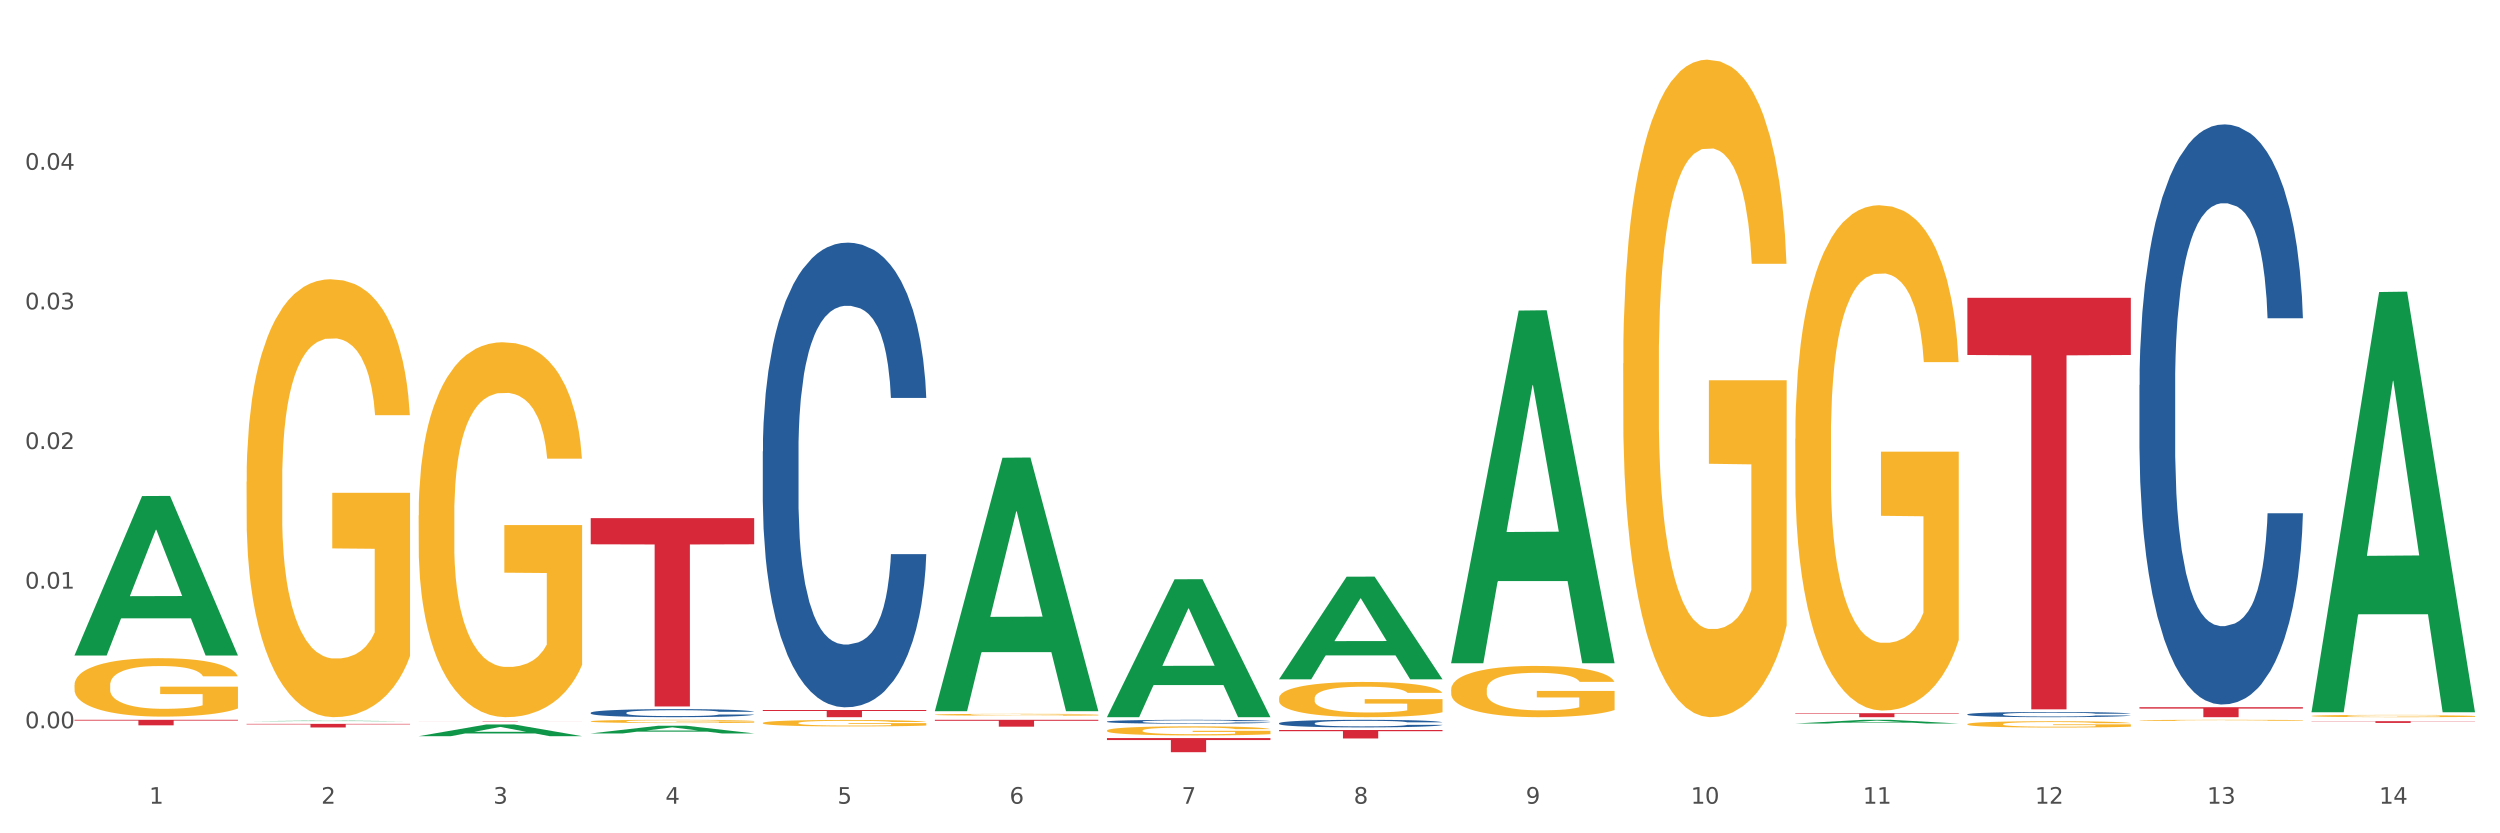 <?xml version="1.0" encoding="utf-8" standalone="no"?>
<!DOCTYPE svg PUBLIC "-//W3C//DTD SVG 1.1//EN"
  "http://www.w3.org/Graphics/SVG/1.1/DTD/svg11.dtd">
<svg xmlns:xlink="http://www.w3.org/1999/xlink" width="1080pt" height="360pt" viewBox="0 0 1080 360" xmlns="http://www.w3.org/2000/svg" version="1.1">
 <rect x="0" y="0" width="1080" height="360" fill="#333333" stroke="none"/>
 <defs>
  <style type="text/css">*{stroke-linejoin: round; stroke-linecap: butt}</style>
 </defs>
 <g id="figure_1">
  <g id="patch_1">
   <path d="M 0 360 
L 1080 360 
L 1080 0 
L 0 0 
z
" style="fill: #ffffff; stroke: #ffffff; stroke-linejoin: miter"/>
  </g>
  <g id="axes_1">
   <g id="matplotlib.axis_1">
    <g id="xtick_1">
     <g id="text_1">
      <!-- 1 -->
      <g style="fill: #4d4d4d" transform="translate(64.432 347.204) scale(0.096 -0.096)">
       <defs>
        <path id="DejaVuSans-31" d="M 794 531 
L 1825 531 
L 1825 4091 
L 703 3866 
L 703 4441 
L 1819 4666 
L 2450 4666 
L 2450 531 
L 3481 531 
L 3481 0 
L 794 0 
L 794 531 
z
" transform="scale(0.016)"/>
       </defs>
       <use xlink:href="#DejaVuSans-31"/>
      </g>
     </g>
    </g>
    <g id="xtick_2">
     <g id="text_2">
      <!-- 2 -->
      <g style="fill: #4d4d4d" transform="translate(138.771 347.204) scale(0.096 -0.096)">
       <defs>
        <path id="DejaVuSans-32" d="M 1228 531 
L 3431 531 
L 3431 0 
L 469 0 
L 469 531 
Q 828 903 1448 1529 
Q 2069 2156 2228 2338 
Q 2531 2678 2651 2914 
Q 2772 3150 2772 3378 
Q 2772 3750 2511 3984 
Q 2250 4219 1831 4219 
Q 1534 4219 1204 4116 
Q 875 4013 500 3803 
L 500 4441 
Q 881 4594 1212 4672 
Q 1544 4750 1819 4750 
Q 2544 4750 2975 4387 
Q 3406 4025 3406 3419 
Q 3406 3131 3298 2873 
Q 3191 2616 2906 2266 
Q 2828 2175 2409 1742 
Q 1991 1309 1228 531 
z
" transform="scale(0.016)"/>
       </defs>
       <use xlink:href="#DejaVuSans-32"/>
      </g>
     </g>
    </g>
    <g id="xtick_3">
     <g id="text_3">
      <!-- 3 -->
      <g style="fill: #4d4d4d" transform="translate(213.109 347.204) scale(0.096 -0.096)">
       <defs>
        <path id="DejaVuSans-33" d="M 2597 2516 
Q 3050 2419 3304 2112 
Q 3559 1806 3559 1356 
Q 3559 666 3084 287 
Q 2609 -91 1734 -91 
Q 1441 -91 1130 -33 
Q 819 25 488 141 
L 488 750 
Q 750 597 1062 519 
Q 1375 441 1716 441 
Q 2309 441 2620 675 
Q 2931 909 2931 1356 
Q 2931 1769 2642 2001 
Q 2353 2234 1838 2234 
L 1294 2234 
L 1294 2753 
L 1863 2753 
Q 2328 2753 2575 2939 
Q 2822 3125 2822 3475 
Q 2822 3834 2567 4026 
Q 2313 4219 1838 4219 
Q 1578 4219 1281 4162 
Q 984 4106 628 3988 
L 628 4550 
Q 988 4650 1302 4700 
Q 1616 4750 1894 4750 
Q 2613 4750 3031 4423 
Q 3450 4097 3450 3541 
Q 3450 3153 3228 2886 
Q 3006 2619 2597 2516 
z
" transform="scale(0.016)"/>
       </defs>
       <use xlink:href="#DejaVuSans-33"/>
      </g>
     </g>
    </g>
    <g id="xtick_4">
     <g id="text_4">
      <!-- 4 -->
      <g style="fill: #4d4d4d" transform="translate(287.448 347.204) scale(0.096 -0.096)">
       <defs>
        <path id="DejaVuSans-34" d="M 2419 4116 
L 825 1625 
L 2419 1625 
L 2419 4116 
z
M 2253 4666 
L 3047 4666 
L 3047 1625 
L 3713 1625 
L 3713 1100 
L 3047 1100 
L 3047 0 
L 2419 0 
L 2419 1100 
L 313 1100 
L 313 1709 
L 2253 4666 
z
" transform="scale(0.016)"/>
       </defs>
       <use xlink:href="#DejaVuSans-34"/>
      </g>
     </g>
    </g>
    <g id="xtick_5">
     <g id="text_5">
      <!-- 5 -->
      <g style="fill: #4d4d4d" transform="translate(361.787 347.204) scale(0.096 -0.096)">
       <defs>
        <path id="DejaVuSans-35" d="M 691 4666 
L 3169 4666 
L 3169 4134 
L 1269 4134 
L 1269 2991 
Q 1406 3038 1543 3061 
Q 1681 3084 1819 3084 
Q 2600 3084 3056 2656 
Q 3513 2228 3513 1497 
Q 3513 744 3044 326 
Q 2575 -91 1722 -91 
Q 1428 -91 1123 -41 
Q 819 9 494 109 
L 494 744 
Q 775 591 1075 516 
Q 1375 441 1709 441 
Q 2250 441 2565 725 
Q 2881 1009 2881 1497 
Q 2881 1984 2565 2268 
Q 2250 2553 1709 2553 
Q 1456 2553 1204 2497 
Q 953 2441 691 2322 
L 691 4666 
z
" transform="scale(0.016)"/>
       </defs>
       <use xlink:href="#DejaVuSans-35"/>
      </g>
     </g>
    </g>
    <g id="xtick_6">
     <g id="text_6">
      <!-- 6 -->
      <g style="fill: #4d4d4d" transform="translate(436.125 347.204) scale(0.096 -0.096)">
       <defs>
        <path id="DejaVuSans-36" d="M 2113 2584 
Q 1688 2584 1439 2293 
Q 1191 2003 1191 1497 
Q 1191 994 1439 701 
Q 1688 409 2113 409 
Q 2538 409 2786 701 
Q 3034 994 3034 1497 
Q 3034 2003 2786 2293 
Q 2538 2584 2113 2584 
z
M 3366 4563 
L 3366 3988 
Q 3128 4100 2886 4159 
Q 2644 4219 2406 4219 
Q 1781 4219 1451 3797 
Q 1122 3375 1075 2522 
Q 1259 2794 1537 2939 
Q 1816 3084 2150 3084 
Q 2853 3084 3261 2657 
Q 3669 2231 3669 1497 
Q 3669 778 3244 343 
Q 2819 -91 2113 -91 
Q 1303 -91 875 529 
Q 447 1150 447 2328 
Q 447 3434 972 4092 
Q 1497 4750 2381 4750 
Q 2619 4750 2861 4703 
Q 3103 4656 3366 4563 
z
" transform="scale(0.016)"/>
       </defs>
       <use xlink:href="#DejaVuSans-36"/>
      </g>
     </g>
    </g>
    <g id="xtick_7">
     <g id="text_7">
      <!-- 7 -->
      <g style="fill: #4d4d4d" transform="translate(510.464 347.204) scale(0.096 -0.096)">
       <defs>
        <path id="DejaVuSans-37" d="M 525 4666 
L 3525 4666 
L 3525 4397 
L 1831 0 
L 1172 0 
L 2766 4134 
L 525 4134 
L 525 4666 
z
" transform="scale(0.016)"/>
       </defs>
       <use xlink:href="#DejaVuSans-37"/>
      </g>
     </g>
    </g>
    <g id="xtick_8">
     <g id="text_8">
      <!-- 8 -->
      <g style="fill: #4d4d4d" transform="translate(584.803 347.204) scale(0.096 -0.096)">
       <defs>
        <path id="DejaVuSans-38" d="M 2034 2216 
Q 1584 2216 1326 1975 
Q 1069 1734 1069 1313 
Q 1069 891 1326 650 
Q 1584 409 2034 409 
Q 2484 409 2743 651 
Q 3003 894 3003 1313 
Q 3003 1734 2745 1975 
Q 2488 2216 2034 2216 
z
M 1403 2484 
Q 997 2584 770 2862 
Q 544 3141 544 3541 
Q 544 4100 942 4425 
Q 1341 4750 2034 4750 
Q 2731 4750 3128 4425 
Q 3525 4100 3525 3541 
Q 3525 3141 3298 2862 
Q 3072 2584 2669 2484 
Q 3125 2378 3379 2068 
Q 3634 1759 3634 1313 
Q 3634 634 3220 271 
Q 2806 -91 2034 -91 
Q 1263 -91 848 271 
Q 434 634 434 1313 
Q 434 1759 690 2068 
Q 947 2378 1403 2484 
z
M 1172 3481 
Q 1172 3119 1398 2916 
Q 1625 2713 2034 2713 
Q 2441 2713 2670 2916 
Q 2900 3119 2900 3481 
Q 2900 3844 2670 4047 
Q 2441 4250 2034 4250 
Q 1625 4250 1398 4047 
Q 1172 3844 1172 3481 
z
" transform="scale(0.016)"/>
       </defs>
       <use xlink:href="#DejaVuSans-38"/>
      </g>
     </g>
    </g>
    <g id="xtick_9">
     <g id="text_9">
      <!-- 9 -->
      <g style="fill: #4d4d4d" transform="translate(659.142 347.204) scale(0.096 -0.096)">
       <defs>
        <path id="DejaVuSans-39" d="M 703 97 
L 703 672 
Q 941 559 1184 500 
Q 1428 441 1663 441 
Q 2288 441 2617 861 
Q 2947 1281 2994 2138 
Q 2813 1869 2534 1725 
Q 2256 1581 1919 1581 
Q 1219 1581 811 2004 
Q 403 2428 403 3163 
Q 403 3881 828 4315 
Q 1253 4750 1959 4750 
Q 2769 4750 3195 4129 
Q 3622 3509 3622 2328 
Q 3622 1225 3098 567 
Q 2575 -91 1691 -91 
Q 1453 -91 1209 -44 
Q 966 3 703 97 
z
M 1959 2075 
Q 2384 2075 2632 2365 
Q 2881 2656 2881 3163 
Q 2881 3666 2632 3958 
Q 2384 4250 1959 4250 
Q 1534 4250 1286 3958 
Q 1038 3666 1038 3163 
Q 1038 2656 1286 2365 
Q 1534 2075 1959 2075 
z
" transform="scale(0.016)"/>
       </defs>
       <use xlink:href="#DejaVuSans-39"/>
      </g>
     </g>
    </g>
    <g id="xtick_10">
     <g id="text_10">
      <!-- 10 -->
      <g style="fill: #4d4d4d" transform="translate(730.426 347.204) scale(0.096 -0.096)">
       <defs>
        <path id="DejaVuSans-30" d="M 2034 4250 
Q 1547 4250 1301 3770 
Q 1056 3291 1056 2328 
Q 1056 1369 1301 889 
Q 1547 409 2034 409 
Q 2525 409 2770 889 
Q 3016 1369 3016 2328 
Q 3016 3291 2770 3770 
Q 2525 4250 2034 4250 
z
M 2034 4750 
Q 2819 4750 3233 4129 
Q 3647 3509 3647 2328 
Q 3647 1150 3233 529 
Q 2819 -91 2034 -91 
Q 1250 -91 836 529 
Q 422 1150 422 2328 
Q 422 3509 836 4129 
Q 1250 4750 2034 4750 
z
" transform="scale(0.016)"/>
       </defs>
       <use xlink:href="#DejaVuSans-31"/>
       <use xlink:href="#DejaVuSans-30" transform="translate(63.623 0)"/>
      </g>
     </g>
    </g>
    <g id="xtick_11">
     <g id="text_11">
      <!-- 11 -->
      <g style="fill: #4d4d4d" transform="translate(804.765 347.204) scale(0.096 -0.096)">
       <use xlink:href="#DejaVuSans-31"/>
       <use xlink:href="#DejaVuSans-31" transform="translate(63.623 0)"/>
      </g>
     </g>
    </g>
    <g id="xtick_12">
     <g id="text_12">
      <!-- 12 -->
      <g style="fill: #4d4d4d" transform="translate(879.104 347.204) scale(0.096 -0.096)">
       <use xlink:href="#DejaVuSans-31"/>
       <use xlink:href="#DejaVuSans-32" transform="translate(63.623 0)"/>
      </g>
     </g>
    </g>
    <g id="xtick_13">
     <g id="text_13">
      <!-- 13 -->
      <g style="fill: #4d4d4d" transform="translate(953.442 347.204) scale(0.096 -0.096)">
       <use xlink:href="#DejaVuSans-31"/>
       <use xlink:href="#DejaVuSans-33" transform="translate(63.623 0)"/>
      </g>
     </g>
    </g>
    <g id="xtick_14">
     <g id="text_14">
      <!-- 14 -->
      <g style="fill: #4d4d4d" transform="translate(1027.781 347.204) scale(0.096 -0.096)">
       <use xlink:href="#DejaVuSans-31"/>
       <use xlink:href="#DejaVuSans-34" transform="translate(63.623 0)"/>
      </g>
     </g>
    </g>
    <g id="xtick_15"/>
    <g id="xtick_16"/>
    <g id="xtick_17"/>
    <g id="xtick_18"/>
    <g id="xtick_19"/>
    <g id="xtick_20"/>
    <g id="xtick_21"/>
    <g id="xtick_22"/>
    <g id="xtick_23"/>
    <g id="xtick_24"/>
    <g id="xtick_25"/>
    <g id="xtick_26"/>
    <g id="xtick_27"/>
   </g>
   <g id="matplotlib.axis_2">
    <g id="ytick_1">
     <g id="text_15">
      <!-- 0.00 -->
      <g style="fill: #4d4d4d" transform="translate(10.8 314.61) scale(0.096 -0.096)">
       <defs>
        <path id="DejaVuSans-2e" d="M 684 794 
L 1344 794 
L 1344 0 
L 684 0 
L 684 794 
z
" transform="scale(0.016)"/>
       </defs>
       <use xlink:href="#DejaVuSans-30"/>
       <use xlink:href="#DejaVuSans-2e" transform="translate(63.623 0)"/>
       <use xlink:href="#DejaVuSans-30" transform="translate(95.41 0)"/>
       <use xlink:href="#DejaVuSans-30" transform="translate(159.033 0)"/>
      </g>
     </g>
    </g>
    <g id="ytick_2">
     <g id="text_16">
      <!-- 0.01 -->
      <g style="fill: #4d4d4d" transform="translate(10.8 254.29) scale(0.096 -0.096)">
       <use xlink:href="#DejaVuSans-30"/>
       <use xlink:href="#DejaVuSans-2e" transform="translate(63.623 0)"/>
       <use xlink:href="#DejaVuSans-30" transform="translate(95.41 0)"/>
       <use xlink:href="#DejaVuSans-31" transform="translate(159.033 0)"/>
      </g>
     </g>
    </g>
    <g id="ytick_3">
     <g id="text_17">
      <!-- 0.02 -->
      <g style="fill: #4d4d4d" transform="translate(10.8 193.97) scale(0.096 -0.096)">
       <use xlink:href="#DejaVuSans-30"/>
       <use xlink:href="#DejaVuSans-2e" transform="translate(63.623 0)"/>
       <use xlink:href="#DejaVuSans-30" transform="translate(95.41 0)"/>
       <use xlink:href="#DejaVuSans-32" transform="translate(159.033 0)"/>
      </g>
     </g>
    </g>
    <g id="ytick_4">
     <g id="text_18">
      <!-- 0.03 -->
      <g style="fill: #4d4d4d" transform="translate(10.8 133.65) scale(0.096 -0.096)">
       <use xlink:href="#DejaVuSans-30"/>
       <use xlink:href="#DejaVuSans-2e" transform="translate(63.623 0)"/>
       <use xlink:href="#DejaVuSans-30" transform="translate(95.41 0)"/>
       <use xlink:href="#DejaVuSans-33" transform="translate(159.033 0)"/>
      </g>
     </g>
    </g>
    <g id="ytick_5">
     <g id="text_19">
      <!-- 0.04 -->
      <g style="fill: #4d4d4d" transform="translate(10.8 73.33) scale(0.096 -0.096)">
       <use xlink:href="#DejaVuSans-30"/>
       <use xlink:href="#DejaVuSans-2e" transform="translate(63.623 0)"/>
       <use xlink:href="#DejaVuSans-30" transform="translate(95.41 0)"/>
       <use xlink:href="#DejaVuSans-34" transform="translate(159.033 0)"/>
      </g>
     </g>
    </g>
    <g id="ytick_6"/>
    <g id="ytick_7"/>
    <g id="ytick_8"/>
    <g id="ytick_9"/>
    <g id="ytick_10"/>
   </g>
   <g id="PolyCollection_1">
    <path d="M 32.175 283.056 
L 32.248 282.991 
L 61.37 214.295 
L 73.456 214.231 
L 102.797 283.185 
L 88.818 283.185 
L 82.484 267.128 
L 52.415 267.128 
L 52.197 267.387 
L 46.081 283.185 
L 32.175 283.185 
L 32.175 283.056 
L 56.201 257.546 
L 78.698 257.481 
L 67.559 228.928 
L 67.413 228.799 
L 67.267 228.993 
L 56.128 257.481 
L 56.201 257.546 
L 32.175 283.056 
z
" clip-path="url(#pa2ffa9c09a)" style="fill: #109648"/>
    <path d="M 849.901 128.645 
L 920.523 128.645 
L 920.523 153.352 
L 892.742 153.519 
L 892.742 306.438 
L 877.514 306.438 
L 877.514 153.519 
L 849.901 153.352 
L 849.901 128.812 
L 849.901 128.645 
z
" clip-path="url(#pa2ffa9c09a)" style="fill: #d62839"/>
    <path d="M 775.562 308.107 
L 846.184 308.107 
L 846.184 308.345 
L 818.404 308.347 
L 818.404 309.822 
L 803.175 309.822 
L 803.175 308.347 
L 775.562 308.345 
L 775.562 308.108 
L 775.562 308.107 
z
" clip-path="url(#pa2ffa9c09a)" style="fill: #d62839"/>
    <path d="M 255.191 307.9 
L 255.275 307.897 
L 255.275 307.808 
L 255.525 307.687 
L 256.443 307.464 
L 257.612 307.295 
L 259.615 307.097 
L 260.701 307.014 
L 262.12 306.922 
L 265.041 306.772 
L 268.381 306.645 
L 270.718 306.575 
L 272.471 306.53 
L 276.394 306.45 
L 278.648 306.415 
L 280.986 306.386 
L 282.989 306.367 
L 286.328 306.345 
L 288.999 306.335 
L 292.088 306.332 
L 294.676 306.335 
L 298.098 306.348 
L 303.107 306.386 
L 305.027 306.409 
L 307.615 306.447 
L 310.286 306.498 
L 312.457 306.549 
L 314.961 306.622 
L 317.549 306.718 
L 320.053 306.839 
L 321.806 306.951 
L 323.225 307.068 
L 324.477 307.212 
L 325.396 307.368 
L 325.813 307.499 
L 310.537 307.499 
L 310.119 307.381 
L 309.284 307.253 
L 308.45 307.167 
L 307.531 307.097 
L 306.112 307.017 
L 304.86 306.966 
L 302.773 306.906 
L 300.853 306.868 
L 299.267 306.845 
L 297.347 306.826 
L 293.257 306.807 
L 290.335 306.807 
L 288.499 306.814 
L 286.245 306.829 
L 284.325 306.852 
L 282.071 306.89 
L 280.318 306.931 
L 278.565 306.986 
L 277.563 307.024 
L 276.06 307.094 
L 275.059 307.151 
L 273.723 307.25 
L 272.972 307.32 
L 271.636 307.502 
L 271.052 307.636 
L 270.801 307.728 
L 270.634 307.83 
L 270.634 308.327 
L 271.135 308.55 
L 271.553 308.646 
L 272.22 308.754 
L 273.473 308.894 
L 275.309 309.031 
L 277.229 309.13 
L 278.815 309.191 
L 280.318 309.235 
L 281.82 309.27 
L 283.657 309.302 
L 285.159 309.321 
L 287.413 309.341 
L 290.085 309.35 
L 292.172 309.35 
L 296.429 309.334 
L 298.349 309.318 
L 300.185 309.296 
L 302.189 309.261 
L 303.775 309.223 
L 304.693 309.194 
L 306.196 309.133 
L 307.364 309.07 
L 308.366 308.996 
L 309.034 308.933 
L 309.785 308.837 
L 310.37 308.729 
L 310.537 308.671 
L 325.813 308.671 
L 325.479 308.786 
L 324.895 308.898 
L 323.726 309.047 
L 322.808 309.133 
L 321.389 309.239 
L 319.886 309.328 
L 317.799 309.427 
L 315.879 309.5 
L 313.876 309.564 
L 311.705 309.621 
L 307.782 309.701 
L 306.363 309.723 
L 303.358 309.761 
L 301.02 309.784 
L 297.598 309.806 
L 294.092 309.819 
L 290.419 309.822 
L 287.163 309.815 
L 283.573 309.796 
L 281.32 309.777 
L 278.815 309.749 
L 275.893 309.704 
L 273.139 309.65 
L 270.551 309.586 
L 268.13 309.513 
L 265.876 309.43 
L 262.955 309.293 
L 260.784 309.159 
L 259.198 309.035 
L 258.113 308.93 
L 257.028 308.796 
L 256.443 308.703 
L 255.525 308.48 
L 255.191 308.273 
L 255.191 307.9 
z
" clip-path="url(#pa2ffa9c09a)" style="fill: #255c99"/>
    <path d="M 106.514 208.056 
L 106.597 207.883 
L 106.597 201.663 
L 106.764 196.307 
L 107.598 183.349 
L 108.848 172.637 
L 109.765 166.935 
L 110.683 162.27 
L 111.767 157.605 
L 113.101 152.768 
L 115.519 145.684 
L 117.019 142.055 
L 118.854 138.254 
L 122.189 132.725 
L 124.607 129.615 
L 127.108 127.024 
L 131.194 123.914 
L 133.862 122.532 
L 136.697 121.495 
L 140.115 120.804 
L 142.7 120.631 
L 148.37 121.149 
L 153.206 122.704 
L 155.54 123.914 
L 158.542 125.987 
L 160.126 127.369 
L 162.711 130.134 
L 165.379 133.762 
L 167.213 136.872 
L 169.965 142.747 
L 172.049 148.621 
L 173.967 155.878 
L 174.968 160.888 
L 175.718 165.553 
L 176.385 170.909 
L 177.052 179.375 
L 162.044 179.375 
L 161.46 173.328 
L 160.543 167.626 
L 159.209 162.098 
L 158.042 158.642 
L 156.041 154.323 
L 154.206 151.558 
L 152.289 149.485 
L 149.954 147.757 
L 148.12 146.893 
L 145.535 146.202 
L 140.449 146.375 
L 137.03 147.757 
L 134.696 149.485 
L 133.195 151.04 
L 131.861 152.768 
L 130.36 155.186 
L 128.609 158.815 
L 127.358 162.098 
L 126.108 166.244 
L 125.107 170.391 
L 124.19 175.229 
L 123.44 180.412 
L 122.856 185.768 
L 122.356 192.333 
L 121.939 203.218 
L 121.939 226.889 
L 122.106 232.245 
L 122.522 239.329 
L 123.023 244.685 
L 123.856 251.078 
L 124.607 255.397 
L 126.024 261.617 
L 127.609 266.8 
L 128.859 270.083 
L 130.11 272.848 
L 132.278 276.649 
L 134.696 279.759 
L 136.78 281.659 
L 139.615 283.387 
L 141.533 284.078 
L 143.2 284.424 
L 147.286 284.424 
L 150.204 283.905 
L 153.456 282.696 
L 155.957 281.141 
L 158.042 279.24 
L 160.376 276.13 
L 161.877 273.193 
L 161.877 237.083 
L 143.534 236.91 
L 143.534 212.894 
L 177.135 212.894 
L 177.135 283.387 
L 175.718 287.015 
L 174.134 290.298 
L 172.466 293.235 
L 169.965 296.864 
L 166.963 300.319 
L 164.295 302.738 
L 161.46 304.811 
L 158.125 306.712 
L 153.789 308.44 
L 151.121 309.131 
L 147.786 309.649 
L 143.867 309.822 
L 140.449 309.476 
L 137.114 308.612 
L 133.612 307.057 
L 130.193 304.811 
L 127.609 302.565 
L 125.024 299.801 
L 122.272 296.172 
L 120.104 292.717 
L 118.437 289.607 
L 116.603 285.633 
L 114.601 280.45 
L 113.101 275.785 
L 111.767 270.947 
L 110.349 264.727 
L 109.349 259.371 
L 108.348 252.633 
L 107.764 247.622 
L 107.097 239.847 
L 106.597 228.962 
L 106.514 208.056 
z
" clip-path="url(#pa2ffa9c09a)" style="fill: #f7b32b"/>
    <path d="M 478.207 311.714 
L 478.291 311.712 
L 478.291 311.669 
L 478.541 311.611 
L 479.459 311.505 
L 480.628 311.424 
L 482.632 311.329 
L 483.717 311.289 
L 485.136 311.245 
L 488.058 311.173 
L 491.397 311.112 
L 493.734 311.079 
L 495.487 311.057 
L 499.41 311.019 
L 501.664 311.002 
L 504.002 310.989 
L 506.005 310.979 
L 509.344 310.969 
L 512.016 310.964 
L 515.104 310.963 
L 517.692 310.964 
L 521.115 310.97 
L 526.123 310.989 
L 528.043 310.999 
L 530.631 311.018 
L 533.302 311.042 
L 535.473 311.066 
L 537.977 311.102 
L 540.565 311.147 
L 543.069 311.205 
L 544.822 311.259 
L 546.241 311.315 
L 547.493 311.384 
L 548.412 311.459 
L 548.829 311.521 
L 533.553 311.521 
L 533.135 311.465 
L 532.301 311.404 
L 531.466 311.363 
L 530.548 311.329 
L 529.128 311.291 
L 527.876 311.266 
L 525.789 311.237 
L 523.869 311.219 
L 522.283 311.208 
L 520.363 311.199 
L 516.273 311.19 
L 513.351 311.19 
L 511.515 311.193 
L 509.261 311.201 
L 507.341 311.211 
L 505.087 311.23 
L 503.334 311.25 
L 501.581 311.276 
L 500.579 311.294 
L 499.077 311.327 
L 498.075 311.355 
L 496.739 311.402 
L 495.988 311.436 
L 494.652 311.523 
L 494.068 311.587 
L 493.818 311.631 
L 493.651 311.68 
L 493.651 311.918 
L 494.151 312.025 
L 494.569 312.071 
L 495.237 312.123 
L 496.489 312.19 
L 498.325 312.256 
L 500.245 312.303 
L 501.831 312.332 
L 503.334 312.353 
L 504.837 312.37 
L 506.673 312.385 
L 508.176 312.394 
L 510.429 312.404 
L 513.101 312.408 
L 515.188 312.408 
L 519.445 312.401 
L 521.365 312.393 
L 523.202 312.382 
L 525.205 312.365 
L 526.791 312.347 
L 527.709 312.333 
L 529.212 312.304 
L 530.381 312.274 
L 531.382 312.239 
L 532.05 312.208 
L 532.801 312.162 
L 533.386 312.111 
L 533.553 312.083 
L 548.829 312.083 
L 548.495 312.138 
L 547.911 312.191 
L 546.742 312.263 
L 545.824 312.304 
L 544.405 312.355 
L 542.902 312.397 
L 540.815 312.445 
L 538.895 312.48 
L 536.892 312.51 
L 534.721 312.538 
L 530.798 312.576 
L 529.379 312.587 
L 526.374 312.605 
L 524.036 312.616 
L 520.614 312.626 
L 517.108 312.633 
L 513.435 312.634 
L 510.179 312.631 
L 506.59 312.622 
L 504.336 312.613 
L 501.831 312.599 
L 498.91 312.578 
L 496.155 312.552 
L 493.567 312.521 
L 491.146 312.486 
L 488.892 312.446 
L 485.971 312.381 
L 483.8 312.317 
L 482.214 312.257 
L 481.129 312.207 
L 480.044 312.143 
L 479.459 312.098 
L 478.541 311.991 
L 478.207 311.892 
L 478.207 311.714 
z
" clip-path="url(#pa2ffa9c09a)" style="fill: #255c99"/>
    <path d="M 552.546 312.432 
L 552.629 312.429 
L 552.629 312.345 
L 552.88 312.232 
L 553.798 312.023 
L 554.967 311.864 
L 556.97 311.679 
L 558.055 311.602 
L 559.475 311.515 
L 562.396 311.375 
L 565.735 311.255 
L 568.073 311.19 
L 569.826 311.148 
L 573.749 311.073 
L 576.003 311.04 
L 578.34 311.013 
L 580.344 310.995 
L 583.683 310.975 
L 586.354 310.966 
L 589.443 310.963 
L 592.031 310.966 
L 595.453 310.978 
L 600.462 311.013 
L 602.382 311.034 
L 604.97 311.07 
L 607.641 311.118 
L 609.811 311.166 
L 612.316 311.234 
L 614.903 311.324 
L 617.408 311.437 
L 619.161 311.542 
L 620.58 311.652 
L 621.832 311.787 
L 622.75 311.933 
L 623.168 312.055 
L 607.891 312.055 
L 607.474 311.945 
L 606.639 311.826 
L 605.804 311.745 
L 604.886 311.679 
L 603.467 311.605 
L 602.215 311.557 
L 600.128 311.5 
L 598.208 311.464 
L 596.622 311.443 
L 594.702 311.425 
L 590.612 311.408 
L 587.69 311.408 
L 585.853 311.413 
L 583.6 311.428 
L 581.68 311.449 
L 579.426 311.485 
L 577.673 311.524 
L 575.92 311.575 
L 574.918 311.611 
L 573.415 311.676 
L 572.414 311.73 
L 571.078 311.823 
L 570.327 311.888 
L 568.991 312.058 
L 568.407 312.184 
L 568.156 312.27 
L 567.989 312.366 
L 567.989 312.832 
L 568.49 313.041 
L 568.908 313.13 
L 569.575 313.232 
L 570.827 313.363 
L 572.664 313.492 
L 574.584 313.584 
L 576.17 313.641 
L 577.673 313.683 
L 579.175 313.716 
L 581.012 313.745 
L 582.514 313.763 
L 584.768 313.781 
L 587.439 313.79 
L 589.526 313.79 
L 593.784 313.775 
L 595.704 313.76 
L 597.54 313.74 
L 599.544 313.707 
L 601.13 313.671 
L 602.048 313.644 
L 603.551 313.587 
L 604.719 313.528 
L 605.721 313.459 
L 606.389 313.399 
L 607.14 313.31 
L 607.724 313.208 
L 607.891 313.154 
L 623.168 313.154 
L 622.834 313.262 
L 622.249 313.366 
L 621.081 313.507 
L 620.163 313.587 
L 618.743 313.686 
L 617.241 313.769 
L 615.154 313.862 
L 613.234 313.931 
L 611.23 313.99 
L 609.06 314.044 
L 605.137 314.119 
L 603.718 314.14 
L 600.712 314.175 
L 598.375 314.196 
L 594.952 314.217 
L 591.446 314.229 
L 587.773 314.232 
L 584.518 314.226 
L 580.928 314.208 
L 578.674 314.19 
L 576.17 314.164 
L 573.248 314.122 
L 570.494 314.071 
L 567.906 314.011 
L 565.485 313.943 
L 563.231 313.865 
L 560.309 313.737 
L 558.139 313.611 
L 556.553 313.495 
L 555.468 313.396 
L 554.382 313.271 
L 553.798 313.184 
L 552.88 312.975 
L 552.546 312.781 
L 552.546 312.432 
z
" clip-path="url(#pa2ffa9c09a)" style="fill: #255c99"/>
    <path d="M 849.901 308.587 
L 849.984 308.585 
L 849.984 308.527 
L 850.235 308.449 
L 851.153 308.306 
L 852.322 308.197 
L 854.325 308.07 
L 855.41 308.017 
L 856.829 307.958 
L 859.751 307.861 
L 863.09 307.78 
L 865.428 307.734 
L 867.181 307.706 
L 871.104 307.655 
L 873.358 307.632 
L 875.695 307.614 
L 877.699 307.601 
L 881.038 307.587 
L 883.709 307.581 
L 886.798 307.579 
L 889.386 307.581 
L 892.808 307.589 
L 897.817 307.614 
L 899.737 307.628 
L 902.325 307.653 
L 904.996 307.685 
L 907.166 307.718 
L 909.671 307.765 
L 912.258 307.827 
L 914.763 307.904 
L 916.516 307.976 
L 917.935 308.052 
L 919.187 308.144 
L 920.105 308.245 
L 920.523 308.329 
L 905.246 308.329 
L 904.829 308.253 
L 903.994 308.171 
L 903.159 308.115 
L 902.241 308.07 
L 900.822 308.019 
L 899.57 307.986 
L 897.483 307.948 
L 895.563 307.923 
L 893.977 307.909 
L 892.057 307.896 
L 887.966 307.884 
L 885.045 307.884 
L 883.208 307.888 
L 880.954 307.898 
L 879.034 307.913 
L 876.78 307.937 
L 875.027 307.964 
L 873.274 307.999 
L 872.273 308.023 
L 870.77 308.068 
L 869.768 308.105 
L 868.433 308.169 
L 867.681 308.214 
L 866.346 308.331 
L 865.761 308.417 
L 865.511 308.476 
L 865.344 308.542 
L 865.344 308.861 
L 865.845 309.004 
L 866.262 309.066 
L 866.93 309.136 
L 868.182 309.226 
L 870.019 309.314 
L 871.939 309.377 
L 873.525 309.416 
L 875.027 309.445 
L 876.53 309.467 
L 878.367 309.488 
L 879.869 309.5 
L 882.123 309.512 
L 884.794 309.519 
L 886.881 309.519 
L 891.139 309.508 
L 893.059 309.498 
L 894.895 309.484 
L 896.899 309.461 
L 898.485 309.437 
L 899.403 309.418 
L 900.905 309.379 
L 902.074 309.338 
L 903.076 309.291 
L 903.744 309.25 
L 904.495 309.189 
L 905.079 309.119 
L 905.246 309.082 
L 920.523 309.082 
L 920.189 309.156 
L 919.604 309.228 
L 918.436 309.324 
L 917.517 309.379 
L 916.098 309.447 
L 914.596 309.504 
L 912.509 309.568 
L 910.589 309.615 
L 908.585 309.656 
L 906.415 309.693 
L 902.491 309.744 
L 901.072 309.758 
L 898.067 309.783 
L 895.73 309.797 
L 892.307 309.812 
L 888.801 309.82 
L 885.128 309.822 
L 881.873 309.818 
L 878.283 309.805 
L 876.029 309.793 
L 873.525 309.775 
L 870.603 309.746 
L 867.848 309.711 
L 865.261 309.67 
L 862.84 309.623 
L 860.586 309.57 
L 857.664 309.482 
L 855.494 309.396 
L 853.908 309.316 
L 852.823 309.248 
L 851.737 309.162 
L 851.153 309.103 
L 850.235 308.959 
L 849.901 308.826 
L 849.901 308.587 
z
" clip-path="url(#pa2ffa9c09a)" style="fill: #255c99"/>
    <path d="M 924.24 166.342 
L 924.323 166.113 
L 924.323 159.705 
L 924.573 151.007 
L 925.492 134.985 
L 926.66 122.854 
L 928.664 108.664 
L 929.749 102.713 
L 931.168 96.075 
L 934.09 85.318 
L 937.429 76.162 
L 939.766 71.127 
L 941.519 67.922 
L 945.443 62.2 
L 947.697 59.683 
L 950.034 57.623 
L 952.037 56.249 
L 955.377 54.647 
L 958.048 53.961 
L 961.136 53.732 
L 963.724 53.961 
L 967.147 54.876 
L 972.155 57.623 
L 974.075 59.225 
L 976.663 61.971 
L 979.335 65.634 
L 981.505 69.296 
L 984.009 74.56 
L 986.597 81.427 
L 989.101 90.124 
L 990.854 98.135 
L 992.273 106.604 
L 993.526 116.904 
L 994.444 128.119 
L 994.861 137.503 
L 979.585 137.503 
L 979.168 129.034 
L 978.333 119.879 
L 977.498 113.699 
L 976.58 108.664 
L 975.161 102.942 
L 973.908 99.279 
L 971.822 94.931 
L 969.902 92.184 
L 968.316 90.582 
L 966.396 89.209 
L 962.305 87.835 
L 959.383 87.835 
L 957.547 88.293 
L 955.293 89.437 
L 953.373 91.04 
L 951.119 93.786 
L 949.366 96.762 
L 947.613 100.653 
L 946.611 103.399 
L 945.109 108.435 
L 944.107 112.555 
L 942.771 119.65 
L 942.02 124.686 
L 940.685 137.732 
L 940.1 147.345 
L 939.85 153.983 
L 939.683 161.307 
L 939.683 197.013 
L 940.184 213.035 
L 940.601 219.901 
L 941.269 227.683 
L 942.521 237.754 
L 944.358 247.596 
L 946.278 254.691 
L 947.864 259.04 
L 949.366 262.245 
L 950.869 264.762 
L 952.705 267.051 
L 954.208 268.424 
L 956.462 269.798 
L 959.133 270.484 
L 961.22 270.484 
L 965.477 269.34 
L 967.397 268.196 
L 969.234 266.593 
L 971.237 264.076 
L 972.823 261.329 
L 973.742 259.269 
L 975.244 254.92 
L 976.413 250.343 
L 977.415 245.078 
L 978.082 240.501 
L 978.834 233.634 
L 979.418 225.852 
L 979.585 221.732 
L 994.861 221.732 
L 994.527 229.972 
L 993.943 237.983 
L 992.774 248.74 
L 991.856 254.92 
L 990.437 262.473 
L 988.934 268.882 
L 986.847 275.978 
L 984.927 281.242 
L 982.924 285.82 
L 980.754 289.939 
L 976.83 295.662 
L 975.411 297.264 
L 972.406 300.01 
L 970.069 301.613 
L 966.646 303.215 
L 963.14 304.13 
L 959.467 304.359 
L 956.211 303.901 
L 952.622 302.528 
L 950.368 301.155 
L 947.864 299.095 
L 944.942 295.89 
L 942.187 291.999 
L 939.599 287.422 
L 937.178 282.157 
L 934.925 276.206 
L 932.003 266.364 
L 929.832 256.751 
L 928.246 247.825 
L 927.161 240.272 
L 926.076 230.659 
L 925.492 224.021 
L 924.573 207.999 
L 924.24 193.122 
L 924.24 166.342 
z
" clip-path="url(#pa2ffa9c09a)" style="fill: #255c99"/>
    <path d="M 552.546 315.373 
L 623.168 315.373 
L 623.168 315.88 
L 595.388 315.883 
L 595.388 319.021 
L 580.159 319.021 
L 580.159 315.883 
L 552.546 315.88 
L 552.546 315.376 
L 552.546 315.373 
z
" clip-path="url(#pa2ffa9c09a)" style="fill: #d62839"/>
    <path d="M 478.207 318.85 
L 548.829 318.85 
L 548.829 319.697 
L 521.049 319.703 
L 521.049 324.95 
L 505.82 324.95 
L 505.82 319.703 
L 478.207 319.697 
L 478.207 318.855 
L 478.207 318.85 
z
" clip-path="url(#pa2ffa9c09a)" style="fill: #d62839"/>
    <path d="M 403.869 310.963 
L 474.49 310.963 
L 474.49 311.374 
L 446.71 311.377 
L 446.71 313.922 
L 431.481 313.922 
L 431.481 311.377 
L 403.869 311.374 
L 403.869 310.965 
L 403.869 310.963 
z
" clip-path="url(#pa2ffa9c09a)" style="fill: #d62839"/>
    <path d="M 329.53 306.706 
L 400.152 306.706 
L 400.152 307.139 
L 372.371 307.142 
L 372.371 309.822 
L 357.143 309.822 
L 357.143 307.142 
L 329.53 307.139 
L 329.53 306.709 
L 329.53 306.706 
z
" clip-path="url(#pa2ffa9c09a)" style="fill: #d62839"/>
    <path d="M 255.191 223.824 
L 325.813 223.824 
L 325.813 235.131 
L 298.033 235.207 
L 298.033 305.192 
L 282.804 305.192 
L 282.804 235.207 
L 255.191 235.131 
L 255.191 223.9 
L 255.191 223.824 
z
" clip-path="url(#pa2ffa9c09a)" style="fill: #d62839"/>
    <path d="M 924.24 305.5 
L 994.861 305.5 
L 994.861 306.101 
L 967.081 306.105 
L 967.081 309.822 
L 951.852 309.822 
L 951.852 306.105 
L 924.24 306.101 
L 924.24 305.504 
L 924.24 305.5 
z
" clip-path="url(#pa2ffa9c09a)" style="fill: #d62839"/>
    <path d="M 180.852 311.675 
L 251.474 311.675 
L 251.474 311.697 
L 223.694 311.697 
L 223.694 311.831 
L 208.465 311.831 
L 208.465 311.697 
L 180.852 311.697 
L 180.852 311.675 
L 180.852 311.675 
z
" clip-path="url(#pa2ffa9c09a)" style="fill: #d62839"/>
    <path d="M 32.175 310.963 
L 102.797 310.963 
L 102.797 311.293 
L 75.017 311.295 
L 75.017 313.34 
L 59.788 313.34 
L 59.788 311.295 
L 32.175 311.293 
L 32.175 310.965 
L 32.175 310.963 
z
" clip-path="url(#pa2ffa9c09a)" style="fill: #d62839"/>
    <path d="M 998.578 309.286 
L 998.662 309.285 
L 998.662 309.253 
L 998.828 309.224 
L 999.662 309.156 
L 1000.913 309.1 
L 1001.83 309.07 
L 1002.747 309.045 
L 1003.831 309.021 
L 1005.165 308.995 
L 1007.583 308.958 
L 1009.084 308.939 
L 1010.918 308.919 
L 1014.253 308.89 
L 1016.671 308.873 
L 1019.173 308.86 
L 1023.258 308.843 
L 1025.926 308.836 
L 1028.761 308.831 
L 1032.18 308.827 
L 1034.765 308.826 
L 1040.434 308.829 
L 1045.27 308.837 
L 1047.605 308.843 
L 1050.607 308.854 
L 1052.191 308.861 
L 1054.775 308.876 
L 1057.444 308.895 
L 1059.278 308.911 
L 1062.029 308.942 
L 1064.114 308.973 
L 1066.032 309.012 
L 1067.032 309.038 
L 1067.783 309.062 
L 1068.45 309.091 
L 1069.117 309.135 
L 1054.108 309.135 
L 1053.525 309.103 
L 1052.608 309.073 
L 1051.274 309.044 
L 1050.106 309.026 
L 1048.105 309.003 
L 1046.271 308.989 
L 1044.353 308.978 
L 1042.019 308.969 
L 1040.184 308.964 
L 1037.599 308.961 
L 1032.513 308.961 
L 1029.095 308.969 
L 1026.76 308.978 
L 1025.259 308.986 
L 1023.925 308.995 
L 1022.425 309.008 
L 1020.674 309.027 
L 1019.423 309.044 
L 1018.172 309.066 
L 1017.172 309.088 
L 1016.255 309.113 
L 1015.504 309.141 
L 1014.92 309.169 
L 1014.42 309.203 
L 1014.003 309.261 
L 1014.003 309.385 
L 1014.17 309.413 
L 1014.587 309.451 
L 1015.087 309.479 
L 1015.921 309.513 
L 1016.671 309.535 
L 1018.089 309.568 
L 1019.673 309.595 
L 1020.924 309.613 
L 1022.174 309.627 
L 1024.342 309.647 
L 1026.76 309.664 
L 1028.845 309.674 
L 1031.68 309.683 
L 1033.597 309.686 
L 1035.265 309.688 
L 1039.35 309.688 
L 1042.269 309.685 
L 1045.52 309.679 
L 1048.022 309.671 
L 1050.106 309.661 
L 1052.441 309.644 
L 1053.942 309.629 
L 1053.942 309.439 
L 1035.598 309.438 
L 1035.598 309.312 
L 1069.2 309.312 
L 1069.2 309.683 
L 1067.783 309.702 
L 1066.198 309.719 
L 1064.531 309.734 
L 1062.029 309.754 
L 1059.028 309.772 
L 1056.36 309.785 
L 1053.525 309.795 
L 1050.19 309.805 
L 1045.854 309.815 
L 1043.186 309.818 
L 1039.851 309.821 
L 1035.932 309.822 
L 1032.513 309.82 
L 1029.178 309.815 
L 1025.676 309.807 
L 1022.258 309.795 
L 1019.673 309.784 
L 1017.088 309.769 
L 1014.337 309.75 
L 1012.169 309.732 
L 1010.501 309.715 
L 1008.667 309.694 
L 1006.666 309.667 
L 1005.165 309.643 
L 1003.831 309.617 
L 1002.414 309.584 
L 1001.413 309.556 
L 1000.413 309.521 
L 999.829 309.494 
L 999.162 309.453 
L 998.662 309.396 
L 998.578 309.286 
z
" clip-path="url(#pa2ffa9c09a)" style="fill: #f7b32b"/>
    <path d="M 924.24 311.198 
L 924.323 311.197 
L 924.323 311.181 
L 924.49 311.166 
L 925.323 311.131 
L 926.574 311.103 
L 927.491 311.087 
L 928.408 311.075 
L 929.492 311.062 
L 930.826 311.049 
L 933.244 311.03 
L 934.745 311.02 
L 936.58 311.01 
L 939.915 310.995 
L 942.333 310.987 
L 944.834 310.98 
L 948.92 310.971 
L 951.588 310.968 
L 954.423 310.965 
L 957.841 310.963 
L 960.426 310.963 
L 966.096 310.964 
L 970.932 310.968 
L 973.266 310.971 
L 976.268 310.977 
L 977.852 310.981 
L 980.437 310.988 
L 983.105 310.998 
L 984.939 311.006 
L 987.691 311.022 
L 989.775 311.038 
L 991.693 311.057 
L 992.693 311.071 
L 993.444 311.083 
L 994.111 311.098 
L 994.778 311.121 
L 979.77 311.121 
L 979.186 311.104 
L 978.269 311.089 
L 976.935 311.074 
L 975.768 311.065 
L 973.766 311.053 
L 971.932 311.046 
L 970.014 311.04 
L 967.68 311.036 
L 965.845 311.033 
L 963.261 311.031 
L 958.175 311.032 
L 954.756 311.036 
L 952.422 311.04 
L 950.921 311.044 
L 949.587 311.049 
L 948.086 311.056 
L 946.335 311.065 
L 945.084 311.074 
L 943.834 311.085 
L 942.833 311.096 
L 941.916 311.109 
L 941.165 311.123 
L 940.582 311.138 
L 940.081 311.155 
L 939.665 311.185 
L 939.665 311.248 
L 939.831 311.263 
L 940.248 311.282 
L 940.749 311.296 
L 941.582 311.314 
L 942.333 311.325 
L 943.75 311.342 
L 945.334 311.356 
L 946.585 311.365 
L 947.836 311.372 
L 950.004 311.382 
L 952.422 311.391 
L 954.506 311.396 
L 957.341 311.4 
L 959.259 311.402 
L 960.926 311.403 
L 965.012 311.403 
L 967.93 311.402 
L 971.182 311.399 
L 973.683 311.394 
L 975.768 311.389 
L 978.102 311.381 
L 979.603 311.373 
L 979.603 311.276 
L 961.26 311.275 
L 961.26 311.211 
L 994.861 311.211 
L 994.861 311.4 
L 993.444 311.41 
L 991.86 311.419 
L 990.192 311.427 
L 987.691 311.437 
L 984.689 311.446 
L 982.021 311.452 
L 979.186 311.458 
L 975.851 311.463 
L 971.515 311.468 
L 968.847 311.47 
L 965.512 311.471 
L 961.593 311.472 
L 958.175 311.471 
L 954.84 311.468 
L 951.338 311.464 
L 947.919 311.458 
L 945.334 311.452 
L 942.75 311.445 
L 939.998 311.435 
L 937.83 311.426 
L 936.163 311.417 
L 934.328 311.406 
L 932.327 311.393 
L 930.826 311.38 
L 929.492 311.367 
L 928.075 311.35 
L 927.074 311.336 
L 926.074 311.318 
L 925.49 311.304 
L 924.823 311.283 
L 924.323 311.254 
L 924.24 311.198 
z
" clip-path="url(#pa2ffa9c09a)" style="fill: #f7b32b"/>
    <path d="M 849.901 312.832 
L 849.984 312.83 
L 849.984 312.74 
L 850.151 312.663 
L 850.985 312.476 
L 852.235 312.322 
L 853.153 312.239 
L 854.07 312.172 
L 855.154 312.105 
L 856.488 312.035 
L 858.906 311.933 
L 860.407 311.881 
L 862.241 311.826 
L 865.576 311.746 
L 867.994 311.701 
L 870.495 311.664 
L 874.581 311.619 
L 877.249 311.599 
L 880.084 311.584 
L 883.502 311.574 
L 886.087 311.572 
L 891.757 311.579 
L 896.593 311.601 
L 898.927 311.619 
L 901.929 311.649 
L 903.513 311.669 
L 906.098 311.709 
L 908.766 311.761 
L 910.601 311.806 
L 913.352 311.891 
L 915.436 311.975 
L 917.354 312.08 
L 918.355 312.152 
L 919.105 312.219 
L 919.772 312.297 
L 920.439 312.419 
L 905.431 312.419 
L 904.847 312.332 
L 903.93 312.249 
L 902.596 312.17 
L 901.429 312.12 
L 899.428 312.057 
L 897.593 312.018 
L 895.676 311.988 
L 893.341 311.963 
L 891.507 311.95 
L 888.922 311.94 
L 883.836 311.943 
L 880.417 311.963 
L 878.083 311.988 
L 876.582 312.01 
L 875.248 312.035 
L 873.747 312.07 
L 871.996 312.122 
L 870.745 312.17 
L 869.495 312.229 
L 868.494 312.289 
L 867.577 312.359 
L 866.827 312.434 
L 866.243 312.511 
L 865.743 312.606 
L 865.326 312.763 
L 865.326 313.104 
L 865.493 313.181 
L 865.91 313.283 
L 866.41 313.361 
L 867.244 313.453 
L 867.994 313.515 
L 869.411 313.605 
L 870.996 313.68 
L 872.246 313.727 
L 873.497 313.767 
L 875.665 313.822 
L 878.083 313.867 
L 880.167 313.894 
L 883.002 313.919 
L 884.92 313.929 
L 886.587 313.934 
L 890.673 313.934 
L 893.591 313.926 
L 896.843 313.909 
L 899.344 313.886 
L 901.429 313.859 
L 903.763 313.814 
L 905.264 313.772 
L 905.264 313.251 
L 886.921 313.249 
L 886.921 312.902 
L 920.523 312.902 
L 920.523 313.919 
L 919.105 313.971 
L 917.521 314.019 
L 915.853 314.061 
L 913.352 314.113 
L 910.35 314.163 
L 907.682 314.198 
L 904.847 314.228 
L 901.512 314.255 
L 897.177 314.28 
L 894.508 314.29 
L 891.173 314.298 
L 887.254 314.3 
L 883.836 314.295 
L 880.501 314.283 
L 876.999 314.26 
L 873.58 314.228 
L 870.996 314.195 
L 868.411 314.156 
L 865.659 314.103 
L 863.492 314.053 
L 861.824 314.009 
L 859.99 313.951 
L 857.989 313.876 
L 856.488 313.809 
L 855.154 313.739 
L 853.736 313.65 
L 852.736 313.572 
L 851.735 313.475 
L 851.151 313.403 
L 850.484 313.291 
L 849.984 313.134 
L 849.901 312.832 
z
" clip-path="url(#pa2ffa9c09a)" style="fill: #f7b32b"/>
    <path d="M 775.562 189.532 
L 775.645 189.333 
L 775.645 182.155 
L 775.812 175.974 
L 776.646 161.021 
L 777.897 148.659 
L 778.814 142.08 
L 779.731 136.697 
L 780.815 131.313 
L 782.149 125.731 
L 784.567 117.556 
L 786.068 113.369 
L 787.902 108.983 
L 791.237 102.603 
L 793.655 99.014 
L 796.157 96.023 
L 800.242 92.435 
L 802.91 90.84 
L 805.745 89.643 
L 809.164 88.846 
L 811.748 88.646 
L 817.418 89.245 
L 822.254 91.039 
L 824.589 92.435 
L 827.59 94.827 
L 829.175 96.422 
L 831.759 99.612 
L 834.427 103.799 
L 836.262 107.388 
L 839.013 114.167 
L 841.098 120.946 
L 843.015 129.32 
L 844.016 135.102 
L 844.766 140.485 
L 845.433 146.666 
L 846.1 156.435 
L 831.092 156.435 
L 830.509 149.457 
L 829.592 142.877 
L 828.257 136.497 
L 827.09 132.51 
L 825.089 127.525 
L 823.255 124.335 
L 821.337 121.943 
L 819.002 119.949 
L 817.168 118.952 
L 814.583 118.154 
L 809.497 118.354 
L 806.079 119.949 
L 803.744 121.943 
L 802.243 123.737 
L 800.909 125.731 
L 799.408 128.522 
L 797.657 132.709 
L 796.407 136.497 
L 795.156 141.282 
L 794.156 146.067 
L 793.238 151.65 
L 792.488 157.631 
L 791.904 163.812 
L 791.404 171.389 
L 790.987 183.949 
L 790.987 211.264 
L 791.154 217.445 
L 791.571 225.62 
L 792.071 231.8 
L 792.905 239.177 
L 793.655 244.162 
L 795.073 251.339 
L 796.657 257.321 
L 797.908 261.109 
L 799.158 264.299 
L 801.326 268.685 
L 803.744 272.274 
L 805.829 274.467 
L 808.663 276.461 
L 810.581 277.259 
L 812.249 277.657 
L 816.334 277.657 
L 819.253 277.059 
L 822.504 275.664 
L 825.006 273.869 
L 827.09 271.676 
L 829.425 268.087 
L 830.926 264.698 
L 830.926 223.028 
L 812.582 222.828 
L 812.582 195.115 
L 846.184 195.115 
L 846.184 276.461 
L 844.766 280.648 
L 843.182 284.436 
L 841.515 287.826 
L 839.013 292.013 
L 836.012 296 
L 833.344 298.791 
L 830.509 301.184 
L 827.174 303.377 
L 822.838 305.371 
L 820.17 306.168 
L 816.835 306.767 
L 812.916 306.966 
L 809.497 306.567 
L 806.162 305.57 
L 802.66 303.776 
L 799.242 301.184 
L 796.657 298.592 
L 794.072 295.402 
L 791.321 291.215 
L 789.153 287.228 
L 787.485 283.639 
L 785.651 279.053 
L 783.65 273.072 
L 782.149 267.688 
L 780.815 262.106 
L 779.398 254.928 
L 778.397 248.747 
L 777.396 240.972 
L 776.813 235.19 
L 776.146 226.218 
L 775.645 213.657 
L 775.562 189.532 
z
" clip-path="url(#pa2ffa9c09a)" style="fill: #f7b32b"/>
    <path d="M 701.223 157.025 
L 701.307 156.765 
L 701.307 147.426 
L 701.474 139.384 
L 702.307 119.928 
L 703.558 103.844 
L 704.475 95.283 
L 705.392 88.279 
L 706.476 81.275 
L 707.81 74.011 
L 710.228 63.375 
L 711.729 57.927 
L 713.563 52.22 
L 716.899 43.919 
L 719.317 39.249 
L 721.818 35.358 
L 725.903 30.688 
L 728.572 28.613 
L 731.406 27.057 
L 734.825 26.019 
L 737.41 25.759 
L 743.08 26.538 
L 747.915 28.873 
L 750.25 30.688 
L 753.252 33.801 
L 754.836 35.877 
L 757.421 40.027 
L 760.089 45.475 
L 761.923 50.145 
L 764.675 58.965 
L 766.759 67.785 
L 768.677 78.681 
L 769.677 86.204 
L 770.428 93.208 
L 771.095 101.25 
L 771.762 113.961 
L 756.754 113.961 
L 756.17 104.882 
L 755.253 96.321 
L 753.919 88.02 
L 752.751 82.831 
L 750.75 76.346 
L 748.916 72.195 
L 746.998 69.082 
L 744.664 66.488 
L 742.829 65.191 
L 740.245 64.153 
L 735.159 64.413 
L 731.74 66.488 
L 729.405 69.082 
L 727.905 71.417 
L 726.571 74.011 
L 725.07 77.643 
L 723.319 83.091 
L 722.068 88.02 
L 720.817 94.246 
L 719.817 100.472 
L 718.9 107.735 
L 718.149 115.518 
L 717.566 123.56 
L 717.065 133.418 
L 716.648 149.761 
L 716.648 185.301 
L 716.815 193.343 
L 717.232 203.979 
L 717.732 212.021 
L 718.566 221.62 
L 719.317 228.105 
L 720.734 237.444 
L 722.318 245.227 
L 723.569 250.156 
L 724.82 254.306 
L 726.987 260.014 
L 729.405 264.683 
L 731.49 267.537 
L 734.325 270.131 
L 736.242 271.169 
L 737.91 271.687 
L 741.996 271.687 
L 744.914 270.909 
L 748.166 269.093 
L 750.667 266.758 
L 752.751 263.905 
L 755.086 259.235 
L 756.587 254.825 
L 756.587 200.607 
L 738.244 200.348 
L 738.244 164.289 
L 771.845 164.289 
L 771.845 270.131 
L 770.428 275.579 
L 768.844 280.508 
L 767.176 284.918 
L 764.675 290.365 
L 761.673 295.554 
L 759.005 299.186 
L 756.17 302.299 
L 752.835 305.152 
L 748.499 307.746 
L 745.831 308.784 
L 742.496 309.562 
L 738.577 309.822 
L 735.159 309.303 
L 731.823 308.006 
L 728.321 305.671 
L 724.903 302.299 
L 722.318 298.926 
L 719.733 294.776 
L 716.982 289.328 
L 714.814 284.139 
L 713.147 279.47 
L 711.312 273.503 
L 709.311 265.721 
L 707.81 258.717 
L 706.476 251.453 
L 705.059 242.114 
L 704.058 234.072 
L 703.058 223.955 
L 702.474 216.431 
L 701.807 204.758 
L 701.307 188.414 
L 701.223 157.025 
z
" clip-path="url(#pa2ffa9c09a)" style="fill: #f7b32b"/>
    <path d="M 626.885 297.913 
L 626.968 297.893 
L 626.968 297.165 
L 627.135 296.538 
L 627.969 295.022 
L 629.219 293.768 
L 630.136 293.101 
L 631.054 292.555 
L 632.138 292.009 
L 633.472 291.443 
L 635.89 290.614 
L 637.39 290.189 
L 639.225 289.745 
L 642.56 289.098 
L 644.978 288.734 
L 647.479 288.43 
L 651.565 288.066 
L 654.233 287.905 
L 657.068 287.783 
L 660.486 287.702 
L 663.071 287.682 
L 668.741 287.743 
L 673.577 287.925 
L 675.911 288.066 
L 678.913 288.309 
L 680.497 288.471 
L 683.082 288.794 
L 685.75 289.219 
L 687.584 289.583 
L 690.336 290.27 
L 692.42 290.958 
L 694.338 291.807 
L 695.339 292.393 
L 696.089 292.939 
L 696.756 293.566 
L 697.423 294.557 
L 682.415 294.557 
L 681.831 293.849 
L 680.914 293.182 
L 679.58 292.535 
L 678.413 292.13 
L 676.412 291.625 
L 674.577 291.301 
L 672.66 291.059 
L 670.325 290.857 
L 668.491 290.755 
L 665.906 290.675 
L 660.82 290.695 
L 657.401 290.857 
L 655.067 291.059 
L 653.566 291.241 
L 652.232 291.443 
L 650.731 291.726 
L 648.98 292.151 
L 647.729 292.535 
L 646.479 293.02 
L 645.478 293.505 
L 644.561 294.071 
L 643.811 294.678 
L 643.227 295.305 
L 642.727 296.073 
L 642.31 297.347 
L 642.31 300.117 
L 642.476 300.744 
L 642.893 301.573 
L 643.394 302.199 
L 644.227 302.947 
L 644.978 303.453 
L 646.395 304.181 
L 647.979 304.787 
L 649.23 305.171 
L 650.481 305.495 
L 652.649 305.94 
L 655.067 306.304 
L 657.151 306.526 
L 659.986 306.728 
L 661.904 306.809 
L 663.571 306.85 
L 667.657 306.85 
L 670.575 306.789 
L 673.827 306.647 
L 676.328 306.465 
L 678.413 306.243 
L 680.747 305.879 
L 682.248 305.535 
L 682.248 301.31 
L 663.905 301.289 
L 663.905 298.479 
L 697.506 298.479 
L 697.506 306.728 
L 696.089 307.153 
L 694.505 307.537 
L 692.837 307.881 
L 690.336 308.305 
L 687.334 308.71 
L 684.666 308.993 
L 681.831 309.235 
L 678.496 309.458 
L 674.16 309.66 
L 671.492 309.741 
L 668.157 309.802 
L 664.238 309.822 
L 660.82 309.781 
L 657.485 309.68 
L 653.983 309.498 
L 650.564 309.235 
L 647.979 308.973 
L 645.395 308.649 
L 642.643 308.225 
L 640.475 307.82 
L 638.808 307.456 
L 636.974 306.991 
L 634.972 306.385 
L 633.472 305.839 
L 632.138 305.273 
L 630.72 304.545 
L 629.72 303.918 
L 628.719 303.129 
L 628.135 302.543 
L 627.468 301.633 
L 626.968 300.359 
L 626.885 297.913 
z
" clip-path="url(#pa2ffa9c09a)" style="fill: #f7b32b"/>
    <path d="M 552.546 301.636 
L 552.629 301.623 
L 552.629 301.122 
L 552.796 300.691 
L 553.63 299.649 
L 554.881 298.788 
L 555.798 298.329 
L 556.715 297.954 
L 557.799 297.578 
L 559.133 297.189 
L 561.551 296.62 
L 563.052 296.328 
L 564.886 296.022 
L 568.221 295.577 
L 570.639 295.327 
L 573.141 295.119 
L 577.226 294.869 
L 579.894 294.757 
L 582.729 294.674 
L 586.148 294.618 
L 588.732 294.604 
L 594.402 294.646 
L 599.238 294.771 
L 601.573 294.869 
L 604.574 295.035 
L 606.158 295.146 
L 608.743 295.369 
L 611.411 295.661 
L 613.246 295.911 
L 615.997 296.383 
L 618.082 296.856 
L 619.999 297.439 
L 621 297.843 
L 621.75 298.218 
L 622.417 298.649 
L 623.084 299.329 
L 608.076 299.329 
L 607.493 298.843 
L 606.575 298.384 
L 605.241 297.94 
L 604.074 297.662 
L 602.073 297.314 
L 600.239 297.092 
L 598.321 296.925 
L 595.986 296.786 
L 594.152 296.717 
L 591.567 296.661 
L 586.481 296.675 
L 583.063 296.786 
L 580.728 296.925 
L 579.227 297.05 
L 577.893 297.189 
L 576.392 297.384 
L 574.641 297.676 
L 573.391 297.94 
L 572.14 298.273 
L 571.139 298.607 
L 570.222 298.996 
L 569.472 299.413 
L 568.888 299.844 
L 568.388 300.372 
L 567.971 301.247 
L 567.971 303.151 
L 568.138 303.582 
L 568.555 304.152 
L 569.055 304.583 
L 569.889 305.097 
L 570.639 305.444 
L 572.057 305.945 
L 573.641 306.361 
L 574.891 306.625 
L 576.142 306.848 
L 578.31 307.154 
L 580.728 307.404 
L 582.812 307.557 
L 585.647 307.696 
L 587.565 307.751 
L 589.233 307.779 
L 593.318 307.779 
L 596.236 307.737 
L 599.488 307.64 
L 601.99 307.515 
L 604.074 307.362 
L 606.409 307.112 
L 607.909 306.876 
L 607.909 303.971 
L 589.566 303.957 
L 589.566 302.026 
L 623.168 302.026 
L 623.168 307.696 
L 621.75 307.987 
L 620.166 308.251 
L 618.499 308.488 
L 615.997 308.78 
L 612.996 309.057 
L 610.327 309.252 
L 607.493 309.419 
L 604.157 309.572 
L 599.822 309.711 
L 597.154 309.766 
L 593.818 309.808 
L 589.9 309.822 
L 586.481 309.794 
L 583.146 309.725 
L 579.644 309.599 
L 576.226 309.419 
L 573.641 309.238 
L 571.056 309.016 
L 568.305 308.724 
L 566.137 308.446 
L 564.469 308.196 
L 562.635 307.876 
L 560.634 307.459 
L 559.133 307.084 
L 557.799 306.695 
L 556.381 306.195 
L 555.381 305.764 
L 554.38 305.222 
L 553.797 304.819 
L 553.13 304.193 
L 552.629 303.318 
L 552.546 301.636 
z
" clip-path="url(#pa2ffa9c09a)" style="fill: #f7b32b"/>
    <path d="M 478.207 315.593 
L 478.291 315.589 
L 478.291 315.46 
L 478.457 315.348 
L 479.291 315.079 
L 480.542 314.856 
L 481.459 314.738 
L 482.376 314.641 
L 483.46 314.544 
L 484.794 314.443 
L 487.212 314.296 
L 488.713 314.22 
L 490.547 314.141 
L 493.882 314.026 
L 496.3 313.962 
L 498.802 313.908 
L 502.887 313.843 
L 505.555 313.814 
L 508.39 313.793 
L 511.809 313.778 
L 514.394 313.775 
L 520.063 313.786 
L 524.899 313.818 
L 527.234 313.843 
L 530.236 313.886 
L 531.82 313.915 
L 534.405 313.972 
L 537.073 314.048 
L 538.907 314.113 
L 541.658 314.235 
L 543.743 314.357 
L 545.661 314.508 
L 546.661 314.612 
L 547.412 314.709 
L 548.079 314.82 
L 548.746 314.996 
L 533.737 314.996 
L 533.154 314.871 
L 532.237 314.752 
L 530.903 314.637 
L 529.735 314.565 
L 527.734 314.475 
L 525.9 314.418 
L 523.982 314.375 
L 521.648 314.339 
L 519.813 314.321 
L 517.228 314.307 
L 512.142 314.31 
L 508.724 314.339 
L 506.389 314.375 
L 504.888 314.407 
L 503.554 314.443 
L 502.054 314.493 
L 500.303 314.569 
L 499.052 314.637 
L 497.801 314.723 
L 496.801 314.81 
L 495.884 314.91 
L 495.133 315.018 
L 494.549 315.129 
L 494.049 315.266 
L 493.632 315.492 
L 493.632 315.984 
L 493.799 316.096 
L 494.216 316.243 
L 494.716 316.354 
L 495.55 316.487 
L 496.3 316.577 
L 497.718 316.706 
L 499.302 316.814 
L 500.553 316.882 
L 501.803 316.94 
L 503.971 317.019 
L 506.389 317.084 
L 508.474 317.123 
L 511.309 317.159 
L 513.226 317.173 
L 514.894 317.181 
L 518.979 317.181 
L 521.898 317.17 
L 525.149 317.145 
L 527.651 317.112 
L 529.735 317.073 
L 532.07 317.008 
L 533.571 316.947 
L 533.571 316.196 
L 515.227 316.193 
L 515.227 315.693 
L 548.829 315.693 
L 548.829 317.159 
L 547.412 317.235 
L 545.827 317.303 
L 544.16 317.364 
L 541.658 317.439 
L 538.657 317.511 
L 535.989 317.561 
L 533.154 317.605 
L 529.819 317.644 
L 525.483 317.68 
L 522.815 317.694 
L 519.48 317.705 
L 515.561 317.709 
L 512.142 317.702 
L 508.807 317.684 
L 505.305 317.651 
L 501.887 317.605 
L 499.302 317.558 
L 496.717 317.5 
L 493.966 317.425 
L 491.798 317.353 
L 490.13 317.288 
L 488.296 317.206 
L 486.295 317.098 
L 484.794 317.001 
L 483.46 316.9 
L 482.043 316.771 
L 481.042 316.66 
L 480.042 316.52 
L 479.458 316.415 
L 478.791 316.254 
L 478.291 316.027 
L 478.207 315.593 
z
" clip-path="url(#pa2ffa9c09a)" style="fill: #f7b32b"/>
    <path d="M 403.869 308.747 
L 403.952 308.746 
L 403.952 308.72 
L 404.119 308.697 
L 404.952 308.641 
L 406.203 308.596 
L 407.12 308.571 
L 408.037 308.551 
L 409.121 308.532 
L 410.455 308.511 
L 412.873 308.481 
L 414.374 308.465 
L 416.209 308.449 
L 419.544 308.425 
L 421.962 308.412 
L 424.463 308.401 
L 428.549 308.388 
L 431.217 308.382 
L 434.052 308.378 
L 437.47 308.375 
L 440.055 308.374 
L 445.725 308.376 
L 450.561 308.383 
L 452.895 308.388 
L 455.897 308.397 
L 457.481 308.403 
L 460.066 308.414 
L 462.734 308.43 
L 464.568 308.443 
L 467.32 308.468 
L 469.404 308.493 
L 471.322 308.524 
L 472.322 308.546 
L 473.073 308.565 
L 473.74 308.588 
L 474.407 308.624 
L 459.399 308.624 
L 458.815 308.599 
L 457.898 308.574 
L 456.564 308.551 
L 455.397 308.536 
L 453.396 308.518 
L 451.561 308.506 
L 449.643 308.497 
L 447.309 308.49 
L 445.475 308.486 
L 442.89 308.483 
L 437.804 308.484 
L 434.385 308.49 
L 432.051 308.497 
L 430.55 308.504 
L 429.216 308.511 
L 427.715 308.521 
L 425.964 308.537 
L 424.713 308.551 
L 423.463 308.568 
L 422.462 308.586 
L 421.545 308.607 
L 420.794 308.629 
L 420.211 308.652 
L 419.711 308.68 
L 419.294 308.726 
L 419.294 308.827 
L 419.46 308.85 
L 419.877 308.88 
L 420.378 308.903 
L 421.211 308.93 
L 421.962 308.949 
L 423.379 308.975 
L 424.963 308.997 
L 426.214 309.011 
L 427.465 309.023 
L 429.633 309.039 
L 432.051 309.053 
L 434.135 309.061 
L 436.97 309.068 
L 438.888 309.071 
L 440.555 309.073 
L 444.641 309.073 
L 447.559 309.07 
L 450.811 309.065 
L 453.312 309.059 
L 455.397 309.051 
L 457.731 309.037 
L 459.232 309.025 
L 459.232 308.871 
L 440.889 308.87 
L 440.889 308.767 
L 474.49 308.767 
L 474.49 309.068 
L 473.073 309.084 
L 471.489 309.098 
L 469.821 309.11 
L 467.32 309.126 
L 464.318 309.14 
L 461.65 309.151 
L 458.815 309.16 
L 455.48 309.168 
L 451.144 309.175 
L 448.476 309.178 
L 445.141 309.18 
L 441.222 309.181 
L 437.804 309.18 
L 434.469 309.176 
L 430.967 309.169 
L 427.548 309.16 
L 424.963 309.15 
L 422.379 309.138 
L 419.627 309.123 
L 417.459 309.108 
L 415.792 309.095 
L 413.957 309.078 
L 411.956 309.056 
L 410.455 309.036 
L 409.121 309.015 
L 407.704 308.989 
L 406.703 308.966 
L 405.703 308.937 
L 405.119 308.916 
L 404.452 308.882 
L 403.952 308.836 
L 403.869 308.747 
z
" clip-path="url(#pa2ffa9c09a)" style="fill: #f7b32b"/>
    <path d="M 329.53 312.315 
L 329.613 312.313 
L 329.613 312.221 
L 329.78 312.142 
L 330.614 311.95 
L 331.864 311.792 
L 332.782 311.707 
L 333.699 311.638 
L 334.783 311.569 
L 336.117 311.498 
L 338.535 311.393 
L 340.036 311.34 
L 341.87 311.283 
L 345.205 311.202 
L 347.623 311.156 
L 350.124 311.117 
L 354.21 311.071 
L 356.878 311.051 
L 359.713 311.036 
L 363.131 311.025 
L 365.716 311.023 
L 371.386 311.031 
L 376.222 311.054 
L 378.557 311.071 
L 381.558 311.102 
L 383.142 311.122 
L 385.727 311.163 
L 388.395 311.217 
L 390.23 311.263 
L 392.981 311.35 
L 395.066 311.437 
L 396.983 311.544 
L 397.984 311.618 
L 398.734 311.687 
L 399.401 311.766 
L 400.068 311.891 
L 385.06 311.891 
L 384.476 311.802 
L 383.559 311.718 
L 382.225 311.636 
L 381.058 311.585 
L 379.057 311.521 
L 377.222 311.48 
L 375.305 311.449 
L 372.97 311.424 
L 371.136 311.411 
L 368.551 311.401 
L 363.465 311.403 
L 360.046 311.424 
L 357.712 311.449 
L 356.211 311.472 
L 354.877 311.498 
L 353.376 311.534 
L 351.625 311.587 
L 350.375 311.636 
L 349.124 311.697 
L 348.123 311.758 
L 347.206 311.83 
L 346.456 311.907 
L 345.872 311.986 
L 345.372 312.083 
L 344.955 312.244 
L 344.955 312.594 
L 345.122 312.673 
L 345.539 312.778 
L 346.039 312.857 
L 346.873 312.951 
L 347.623 313.015 
L 349.04 313.107 
L 350.625 313.184 
L 351.875 313.232 
L 353.126 313.273 
L 355.294 313.329 
L 357.712 313.375 
L 359.796 313.403 
L 362.631 313.429 
L 364.549 313.439 
L 366.216 313.444 
L 370.302 313.444 
L 373.22 313.437 
L 376.472 313.419 
L 378.973 313.396 
L 381.058 313.368 
L 383.392 313.322 
L 384.893 313.278 
L 384.893 312.744 
L 366.55 312.742 
L 366.55 312.387 
L 400.152 312.387 
L 400.152 313.429 
L 398.734 313.483 
L 397.15 313.531 
L 395.482 313.575 
L 392.981 313.628 
L 389.979 313.679 
L 387.311 313.715 
L 384.476 313.746 
L 381.141 313.774 
L 376.806 313.799 
L 374.137 313.81 
L 370.802 313.817 
L 366.884 313.82 
L 363.465 313.815 
L 360.13 313.802 
L 356.628 313.779 
L 353.209 313.746 
L 350.625 313.712 
L 348.04 313.672 
L 345.288 313.618 
L 343.121 313.567 
L 341.453 313.521 
L 339.619 313.462 
L 337.618 313.386 
L 336.117 313.317 
L 334.783 313.245 
L 333.365 313.153 
L 332.365 313.074 
L 331.364 312.974 
L 330.781 312.9 
L 330.113 312.785 
L 329.613 312.624 
L 329.53 312.315 
z
" clip-path="url(#pa2ffa9c09a)" style="fill: #f7b32b"/>
    <path d="M 255.191 311.613 
L 255.275 311.612 
L 255.275 311.565 
L 255.441 311.525 
L 256.275 311.429 
L 257.526 311.349 
L 258.443 311.307 
L 259.36 311.272 
L 260.444 311.238 
L 261.778 311.202 
L 264.196 311.149 
L 265.697 311.122 
L 267.531 311.094 
L 270.866 311.053 
L 273.284 311.029 
L 275.786 311.01 
L 279.871 310.987 
L 282.539 310.977 
L 285.374 310.969 
L 288.793 310.964 
L 291.377 310.963 
L 297.047 310.966 
L 301.883 310.978 
L 304.218 310.987 
L 307.219 311.002 
L 308.804 311.013 
L 311.388 311.033 
L 314.057 311.06 
L 315.891 311.083 
L 318.642 311.127 
L 320.727 311.171 
L 322.645 311.225 
L 323.645 311.262 
L 324.395 311.297 
L 325.062 311.337 
L 325.73 311.399 
L 310.721 311.399 
L 310.138 311.355 
L 309.221 311.312 
L 307.886 311.271 
L 306.719 311.245 
L 304.718 311.213 
L 302.884 311.193 
L 300.966 311.177 
L 298.631 311.164 
L 296.797 311.158 
L 294.212 311.153 
L 289.126 311.154 
L 285.708 311.164 
L 283.373 311.177 
L 281.872 311.189 
L 280.538 311.202 
L 279.037 311.22 
L 277.286 311.247 
L 276.036 311.271 
L 274.785 311.302 
L 273.785 311.333 
L 272.867 311.369 
L 272.117 311.407 
L 271.533 311.447 
L 271.033 311.496 
L 270.616 311.577 
L 270.616 311.753 
L 270.783 311.793 
L 271.2 311.845 
L 271.7 311.885 
L 272.534 311.933 
L 273.284 311.965 
L 274.702 312.011 
L 276.286 312.05 
L 277.537 312.074 
L 278.787 312.095 
L 280.955 312.123 
L 283.373 312.146 
L 285.458 312.16 
L 288.292 312.173 
L 290.21 312.178 
L 291.878 312.181 
L 295.963 312.181 
L 298.882 312.177 
L 302.133 312.168 
L 304.635 312.156 
L 306.719 312.142 
L 309.054 312.119 
L 310.555 312.097 
L 310.555 311.829 
L 292.211 311.827 
L 292.211 311.649 
L 325.813 311.649 
L 325.813 312.173 
L 324.395 312.2 
L 322.811 312.224 
L 321.144 312.246 
L 318.642 312.273 
L 315.641 312.299 
L 312.973 312.317 
L 310.138 312.332 
L 306.803 312.346 
L 302.467 312.359 
L 299.799 312.364 
L 296.464 312.368 
L 292.545 312.37 
L 289.126 312.367 
L 285.791 312.361 
L 282.289 312.349 
L 278.871 312.332 
L 276.286 312.316 
L 273.701 312.295 
L 270.95 312.268 
L 268.782 312.242 
L 267.114 312.219 
L 265.28 312.19 
L 263.279 312.151 
L 261.778 312.116 
L 260.444 312.081 
L 259.027 312.034 
L 258.026 311.994 
L 257.025 311.944 
L 256.442 311.907 
L 255.775 311.849 
L 255.275 311.768 
L 255.191 311.613 
z
" clip-path="url(#pa2ffa9c09a)" style="fill: #f7b32b"/>
    <path d="M 180.852 222.695 
L 180.936 222.547 
L 180.936 217.222 
L 181.103 212.637 
L 181.936 201.542 
L 183.187 192.371 
L 184.104 187.49 
L 185.021 183.496 
L 186.105 179.502 
L 187.439 175.36 
L 189.857 169.295 
L 191.358 166.189 
L 193.192 162.935 
L 196.528 158.201 
L 198.946 155.538 
L 201.447 153.32 
L 205.533 150.657 
L 208.201 149.474 
L 211.036 148.586 
L 214.454 147.994 
L 217.039 147.847 
L 222.709 148.29 
L 227.545 149.622 
L 229.879 150.657 
L 232.881 152.432 
L 234.465 153.615 
L 237.05 155.982 
L 239.718 159.089 
L 241.552 161.751 
L 244.304 166.781 
L 246.388 171.81 
L 248.306 178.023 
L 249.306 182.312 
L 250.057 186.306 
L 250.724 190.892 
L 251.391 198.14 
L 236.383 198.14 
L 235.799 192.963 
L 234.882 188.081 
L 233.548 183.348 
L 232.38 180.389 
L 230.379 176.691 
L 228.545 174.325 
L 226.627 172.55 
L 224.293 171.07 
L 222.458 170.331 
L 219.874 169.739 
L 214.788 169.887 
L 211.369 171.07 
L 209.034 172.55 
L 207.534 173.881 
L 206.2 175.36 
L 204.699 177.431 
L 202.948 180.537 
L 201.697 183.348 
L 200.446 186.898 
L 199.446 190.448 
L 198.529 194.59 
L 197.778 199.028 
L 197.195 203.613 
L 196.694 209.234 
L 196.277 218.554 
L 196.277 238.819 
L 196.444 243.405 
L 196.861 249.469 
L 197.361 254.055 
L 198.195 259.528 
L 198.946 263.226 
L 200.363 268.551 
L 201.947 272.989 
L 203.198 275.8 
L 204.449 278.166 
L 206.616 281.421 
L 209.034 284.083 
L 211.119 285.71 
L 213.954 287.19 
L 215.871 287.781 
L 217.539 288.077 
L 221.625 288.077 
L 224.543 287.633 
L 227.795 286.598 
L 230.296 285.267 
L 232.38 283.639 
L 234.715 280.977 
L 236.216 278.462 
L 236.216 247.546 
L 217.873 247.398 
L 217.873 226.837 
L 251.474 226.837 
L 251.474 287.19 
L 250.057 290.296 
L 248.473 293.107 
L 246.805 295.621 
L 244.304 298.728 
L 241.302 301.686 
L 238.634 303.757 
L 235.799 305.532 
L 232.464 307.159 
L 228.128 308.638 
L 225.46 309.23 
L 222.125 309.674 
L 218.206 309.822 
L 214.788 309.526 
L 211.452 308.786 
L 207.951 307.455 
L 204.532 305.532 
L 201.947 303.609 
L 199.362 301.242 
L 196.611 298.136 
L 194.443 295.177 
L 192.776 292.515 
L 190.941 289.113 
L 188.94 284.675 
L 187.439 280.681 
L 186.105 276.539 
L 184.688 271.214 
L 183.687 266.628 
L 182.687 260.859 
L 182.103 256.57 
L 181.436 249.913 
L 180.936 240.594 
L 180.852 222.695 
z
" clip-path="url(#pa2ffa9c09a)" style="fill: #f7b32b"/>
    <path d="M 106.514 312.712 
L 177.135 312.712 
L 177.135 312.927 
L 149.355 312.929 
L 149.355 314.261 
L 134.126 314.261 
L 134.126 312.929 
L 106.514 312.927 
L 106.514 312.714 
L 106.514 312.712 
z
" clip-path="url(#pa2ffa9c09a)" style="fill: #d62839"/>
    <path d="M 998.578 311.549 
L 1069.2 311.549 
L 1069.2 311.654 
L 1041.42 311.654 
L 1041.42 312.303 
L 1026.191 312.303 
L 1026.191 311.654 
L 998.578 311.654 
L 998.578 311.55 
L 998.578 311.549 
z
" clip-path="url(#pa2ffa9c09a)" style="fill: #d62839"/>
    <path d="M 329.53 195.017 
L 329.613 194.833 
L 329.613 189.7 
L 329.864 182.733 
L 330.782 169.9 
L 331.951 160.184 
L 333.954 148.817 
L 335.039 144.051 
L 336.458 138.734 
L 339.38 130.117 
L 342.719 122.784 
L 345.057 118.751 
L 346.81 116.184 
L 350.733 111.601 
L 352.987 109.584 
L 355.324 107.934 
L 357.328 106.834 
L 360.667 105.551 
L 363.338 105.001 
L 366.427 104.818 
L 369.015 105.001 
L 372.437 105.734 
L 377.446 107.934 
L 379.366 109.218 
L 381.954 111.418 
L 384.625 114.351 
L 386.795 117.284 
L 389.3 121.501 
L 391.887 127.001 
L 394.392 133.967 
L 396.145 140.384 
L 397.564 147.167 
L 398.816 155.417 
L 399.734 164.4 
L 400.152 171.917 
L 384.875 171.917 
L 384.458 165.134 
L 383.623 157.8 
L 382.788 152.85 
L 381.87 148.817 
L 380.451 144.234 
L 379.199 141.301 
L 377.112 137.817 
L 375.192 135.617 
L 373.606 134.334 
L 371.686 133.234 
L 367.595 132.134 
L 364.674 132.134 
L 362.837 132.501 
L 360.583 133.417 
L 358.663 134.701 
L 356.41 136.901 
L 354.656 139.284 
L 352.903 142.401 
L 351.902 144.601 
L 350.399 148.634 
L 349.397 151.934 
L 348.062 157.617 
L 347.31 161.65 
L 345.975 172.1 
L 345.391 179.8 
L 345.14 185.117 
L 344.973 190.983 
L 344.973 219.583 
L 345.474 232.416 
L 345.891 237.916 
L 346.559 244.149 
L 347.811 252.216 
L 349.648 260.099 
L 351.568 265.782 
L 353.154 269.266 
L 354.656 271.832 
L 356.159 273.849 
L 357.996 275.682 
L 359.498 276.782 
L 361.752 277.882 
L 364.423 278.432 
L 366.51 278.432 
L 370.768 277.516 
L 372.688 276.599 
L 374.524 275.316 
L 376.528 273.299 
L 378.114 271.099 
L 379.032 269.449 
L 380.534 265.966 
L 381.703 262.299 
L 382.705 258.083 
L 383.373 254.416 
L 384.124 248.916 
L 384.708 242.683 
L 384.875 239.383 
L 400.152 239.383 
L 399.818 245.983 
L 399.233 252.399 
L 398.065 261.016 
L 397.146 265.966 
L 395.727 272.016 
L 394.225 277.149 
L 392.138 282.832 
L 390.218 287.049 
L 388.214 290.715 
L 386.044 294.015 
L 382.121 298.599 
L 380.701 299.882 
L 377.696 302.082 
L 375.359 303.365 
L 371.936 304.649 
L 368.43 305.382 
L 364.757 305.565 
L 361.502 305.199 
L 357.912 304.099 
L 355.658 302.999 
L 353.154 301.349 
L 350.232 298.782 
L 347.477 295.665 
L 344.89 291.999 
L 342.469 287.782 
L 340.215 283.016 
L 337.293 275.132 
L 335.123 267.432 
L 333.537 260.282 
L 332.452 254.233 
L 331.366 246.533 
L 330.782 241.216 
L 329.864 228.383 
L 329.53 216.466 
L 329.53 195.017 
z
" clip-path="url(#pa2ffa9c09a)" style="fill: #255c99"/>
    <path d="M 32.175 295.997 
L 32.258 295.974 
L 32.258 295.143 
L 32.425 294.428 
L 33.259 292.698 
L 34.51 291.268 
L 35.427 290.507 
L 36.344 289.885 
L 37.428 289.262 
L 38.762 288.616 
L 41.18 287.67 
L 42.681 287.186 
L 44.515 286.678 
L 47.85 285.94 
L 50.268 285.525 
L 52.77 285.179 
L 56.855 284.764 
L 59.523 284.58 
L 62.358 284.441 
L 65.777 284.349 
L 68.361 284.326 
L 74.031 284.395 
L 78.867 284.603 
L 81.202 284.764 
L 84.203 285.041 
L 85.788 285.225 
L 88.372 285.594 
L 91.04 286.079 
L 92.875 286.494 
L 95.626 287.278 
L 97.711 288.062 
L 99.628 289.031 
L 100.629 289.7 
L 101.379 290.323 
L 102.046 291.038 
L 102.713 292.168 
L 87.705 292.168 
L 87.122 291.361 
L 86.204 290.6 
L 84.87 289.861 
L 83.703 289.4 
L 81.702 288.824 
L 79.868 288.454 
L 77.95 288.178 
L 75.615 287.947 
L 73.781 287.832 
L 71.196 287.739 
L 66.11 287.763 
L 62.692 287.947 
L 60.357 288.178 
L 58.856 288.385 
L 57.522 288.616 
L 56.021 288.939 
L 54.27 289.423 
L 53.02 289.861 
L 51.769 290.415 
L 50.768 290.969 
L 49.851 291.614 
L 49.101 292.306 
L 48.517 293.021 
L 48.017 293.898 
L 47.6 295.351 
L 47.6 298.511 
L 47.767 299.226 
L 48.184 300.172 
L 48.684 300.887 
L 49.518 301.74 
L 50.268 302.317 
L 51.686 303.147 
L 53.27 303.839 
L 54.52 304.277 
L 55.771 304.646 
L 57.939 305.154 
L 60.357 305.569 
L 62.441 305.823 
L 65.276 306.053 
L 67.194 306.145 
L 68.862 306.192 
L 72.947 306.192 
L 75.865 306.122 
L 79.117 305.961 
L 81.619 305.753 
L 83.703 305.5 
L 86.038 305.084 
L 87.538 304.692 
L 87.538 299.872 
L 69.195 299.849 
L 69.195 296.643 
L 102.797 296.643 
L 102.797 306.053 
L 101.379 306.538 
L 99.795 306.976 
L 98.128 307.368 
L 95.626 307.852 
L 92.625 308.314 
L 89.956 308.637 
L 87.122 308.913 
L 83.786 309.167 
L 79.451 309.398 
L 76.783 309.49 
L 73.447 309.559 
L 69.529 309.582 
L 66.11 309.536 
L 62.775 309.421 
L 59.273 309.213 
L 55.855 308.913 
L 53.27 308.613 
L 50.685 308.244 
L 47.934 307.76 
L 45.766 307.299 
L 44.098 306.884 
L 42.264 306.353 
L 40.263 305.661 
L 38.762 305.038 
L 37.428 304.393 
L 36.01 303.562 
L 35.01 302.847 
L 34.009 301.948 
L 33.426 301.279 
L 32.759 300.241 
L 32.258 298.788 
L 32.175 295.997 
z
" clip-path="url(#pa2ffa9c09a)" style="fill: #f7b32b"/>
    <path d="M 106.514 311.571 
L 106.587 311.571 
L 135.709 311.324 
L 147.795 311.323 
L 177.135 311.572 
L 163.157 311.572 
L 156.823 311.514 
L 126.754 311.514 
L 126.535 311.515 
L 120.42 311.572 
L 106.514 311.572 
L 106.514 311.571 
L 130.54 311.479 
L 153.037 311.479 
L 141.897 311.376 
L 141.752 311.376 
L 141.606 311.376 
L 130.467 311.479 
L 130.54 311.479 
L 106.514 311.571 
z
" clip-path="url(#pa2ffa9c09a)" style="fill: #109648"/>
    <path d="M 180.852 318.026 
L 180.925 318.021 
L 210.048 312.976 
L 222.133 312.972 
L 251.474 318.035 
L 237.495 318.035 
L 231.161 316.856 
L 201.092 316.856 
L 200.874 316.875 
L 194.758 318.035 
L 180.852 318.035 
L 180.852 318.026 
L 204.878 316.152 
L 227.375 316.148 
L 216.236 314.051 
L 216.09 314.041 
L 215.945 314.056 
L 204.806 316.148 
L 204.878 316.152 
L 180.852 318.026 
z
" clip-path="url(#pa2ffa9c09a)" style="fill: #109648"/>
    <path d="M 255.191 316.837 
L 255.264 316.834 
L 284.386 313.514 
L 296.472 313.51 
L 325.813 316.843 
L 311.834 316.843 
L 305.5 316.067 
L 275.431 316.067 
L 275.213 316.08 
L 269.097 316.843 
L 255.191 316.843 
L 255.191 316.837 
L 279.217 315.604 
L 301.714 315.601 
L 290.575 314.221 
L 290.429 314.215 
L 290.284 314.224 
L 279.144 315.601 
L 279.217 315.604 
L 255.191 316.837 
z
" clip-path="url(#pa2ffa9c09a)" style="fill: #109648"/>
    <path d="M 403.869 307.027 
L 403.941 306.924 
L 433.064 197.741 
L 445.15 197.638 
L 474.49 307.233 
L 460.512 307.233 
L 454.177 281.712 
L 424.109 281.712 
L 423.89 282.124 
L 417.774 307.233 
L 403.869 307.233 
L 403.869 307.027 
L 427.895 266.482 
L 450.392 266.379 
L 439.252 220.997 
L 439.107 220.792 
L 438.961 221.1 
L 427.822 266.379 
L 427.895 266.482 
L 403.869 307.027 
z
" clip-path="url(#pa2ffa9c09a)" style="fill: #109648"/>
    <path d="M 478.207 309.71 
L 478.28 309.654 
L 507.402 250.255 
L 519.488 250.199 
L 548.829 309.822 
L 534.85 309.822 
L 528.516 295.938 
L 498.447 295.938 
L 498.229 296.162 
L 492.113 309.822 
L 478.207 309.822 
L 478.207 309.71 
L 502.233 287.652 
L 524.73 287.596 
L 513.591 262.907 
L 513.445 262.795 
L 513.3 262.963 
L 502.16 287.596 
L 502.233 287.652 
L 478.207 309.71 
z
" clip-path="url(#pa2ffa9c09a)" style="fill: #109648"/>
    <path d="M 552.546 293.38 
L 552.619 293.339 
L 581.741 249.134 
L 593.827 249.092 
L 623.168 293.464 
L 609.189 293.464 
L 602.855 283.131 
L 572.786 283.131 
L 572.568 283.298 
L 566.452 293.464 
L 552.546 293.464 
L 552.546 293.38 
L 576.572 276.965 
L 599.069 276.923 
L 587.93 258.55 
L 587.784 258.466 
L 587.638 258.591 
L 576.499 276.923 
L 576.572 276.965 
L 552.546 293.38 
z
" clip-path="url(#pa2ffa9c09a)" style="fill: #109648"/>
    <path d="M 626.885 286.255 
L 626.957 286.112 
L 656.08 134.165 
L 668.166 134.021 
L 697.506 286.541 
L 683.528 286.541 
L 677.194 251.025 
L 647.125 251.025 
L 646.906 251.598 
L 640.791 286.541 
L 626.885 286.541 
L 626.885 286.255 
L 650.911 229.83 
L 673.408 229.687 
L 662.268 166.53 
L 662.123 166.244 
L 661.977 166.674 
L 650.838 229.687 
L 650.911 229.83 
L 626.885 286.255 
z
" clip-path="url(#pa2ffa9c09a)" style="fill: #109648"/>
    <path d="M 775.562 312.558 
L 775.635 312.557 
L 804.757 310.964 
L 816.843 310.963 
L 846.184 312.561 
L 832.205 312.561 
L 825.871 312.189 
L 795.802 312.189 
L 795.584 312.195 
L 789.468 312.561 
L 775.562 312.561 
L 775.562 312.558 
L 799.588 311.967 
L 822.085 311.965 
L 810.946 311.303 
L 810.8 311.3 
L 810.655 311.305 
L 799.515 311.965 
L 799.588 311.967 
L 775.562 312.558 
z
" clip-path="url(#pa2ffa9c09a)" style="fill: #109648"/>
    <path d="M 998.578 307.344 
L 998.651 307.173 
L 1027.773 126.156 
L 1039.859 125.986 
L 1069.2 307.685 
L 1055.221 307.685 
L 1048.887 265.374 
L 1018.818 265.374 
L 1018.6 266.056 
L 1012.484 307.685 
L 998.578 307.685 
L 998.578 307.344 
L 1022.604 240.124 
L 1045.101 239.953 
L 1033.962 164.714 
L 1033.816 164.373 
L 1033.671 164.885 
L 1022.531 239.953 
L 1022.604 240.124 
L 998.578 307.344 
z
" clip-path="url(#pa2ffa9c09a)" style="fill: #109648"/>
   </g>
  </g>
 </g>
 <defs>
  <clipPath id="pa2ffa9c09a">
   <rect x="32.175" y="10.8" width="1037.025" height="329.109"/>
  </clipPath>
 </defs>
</svg>
